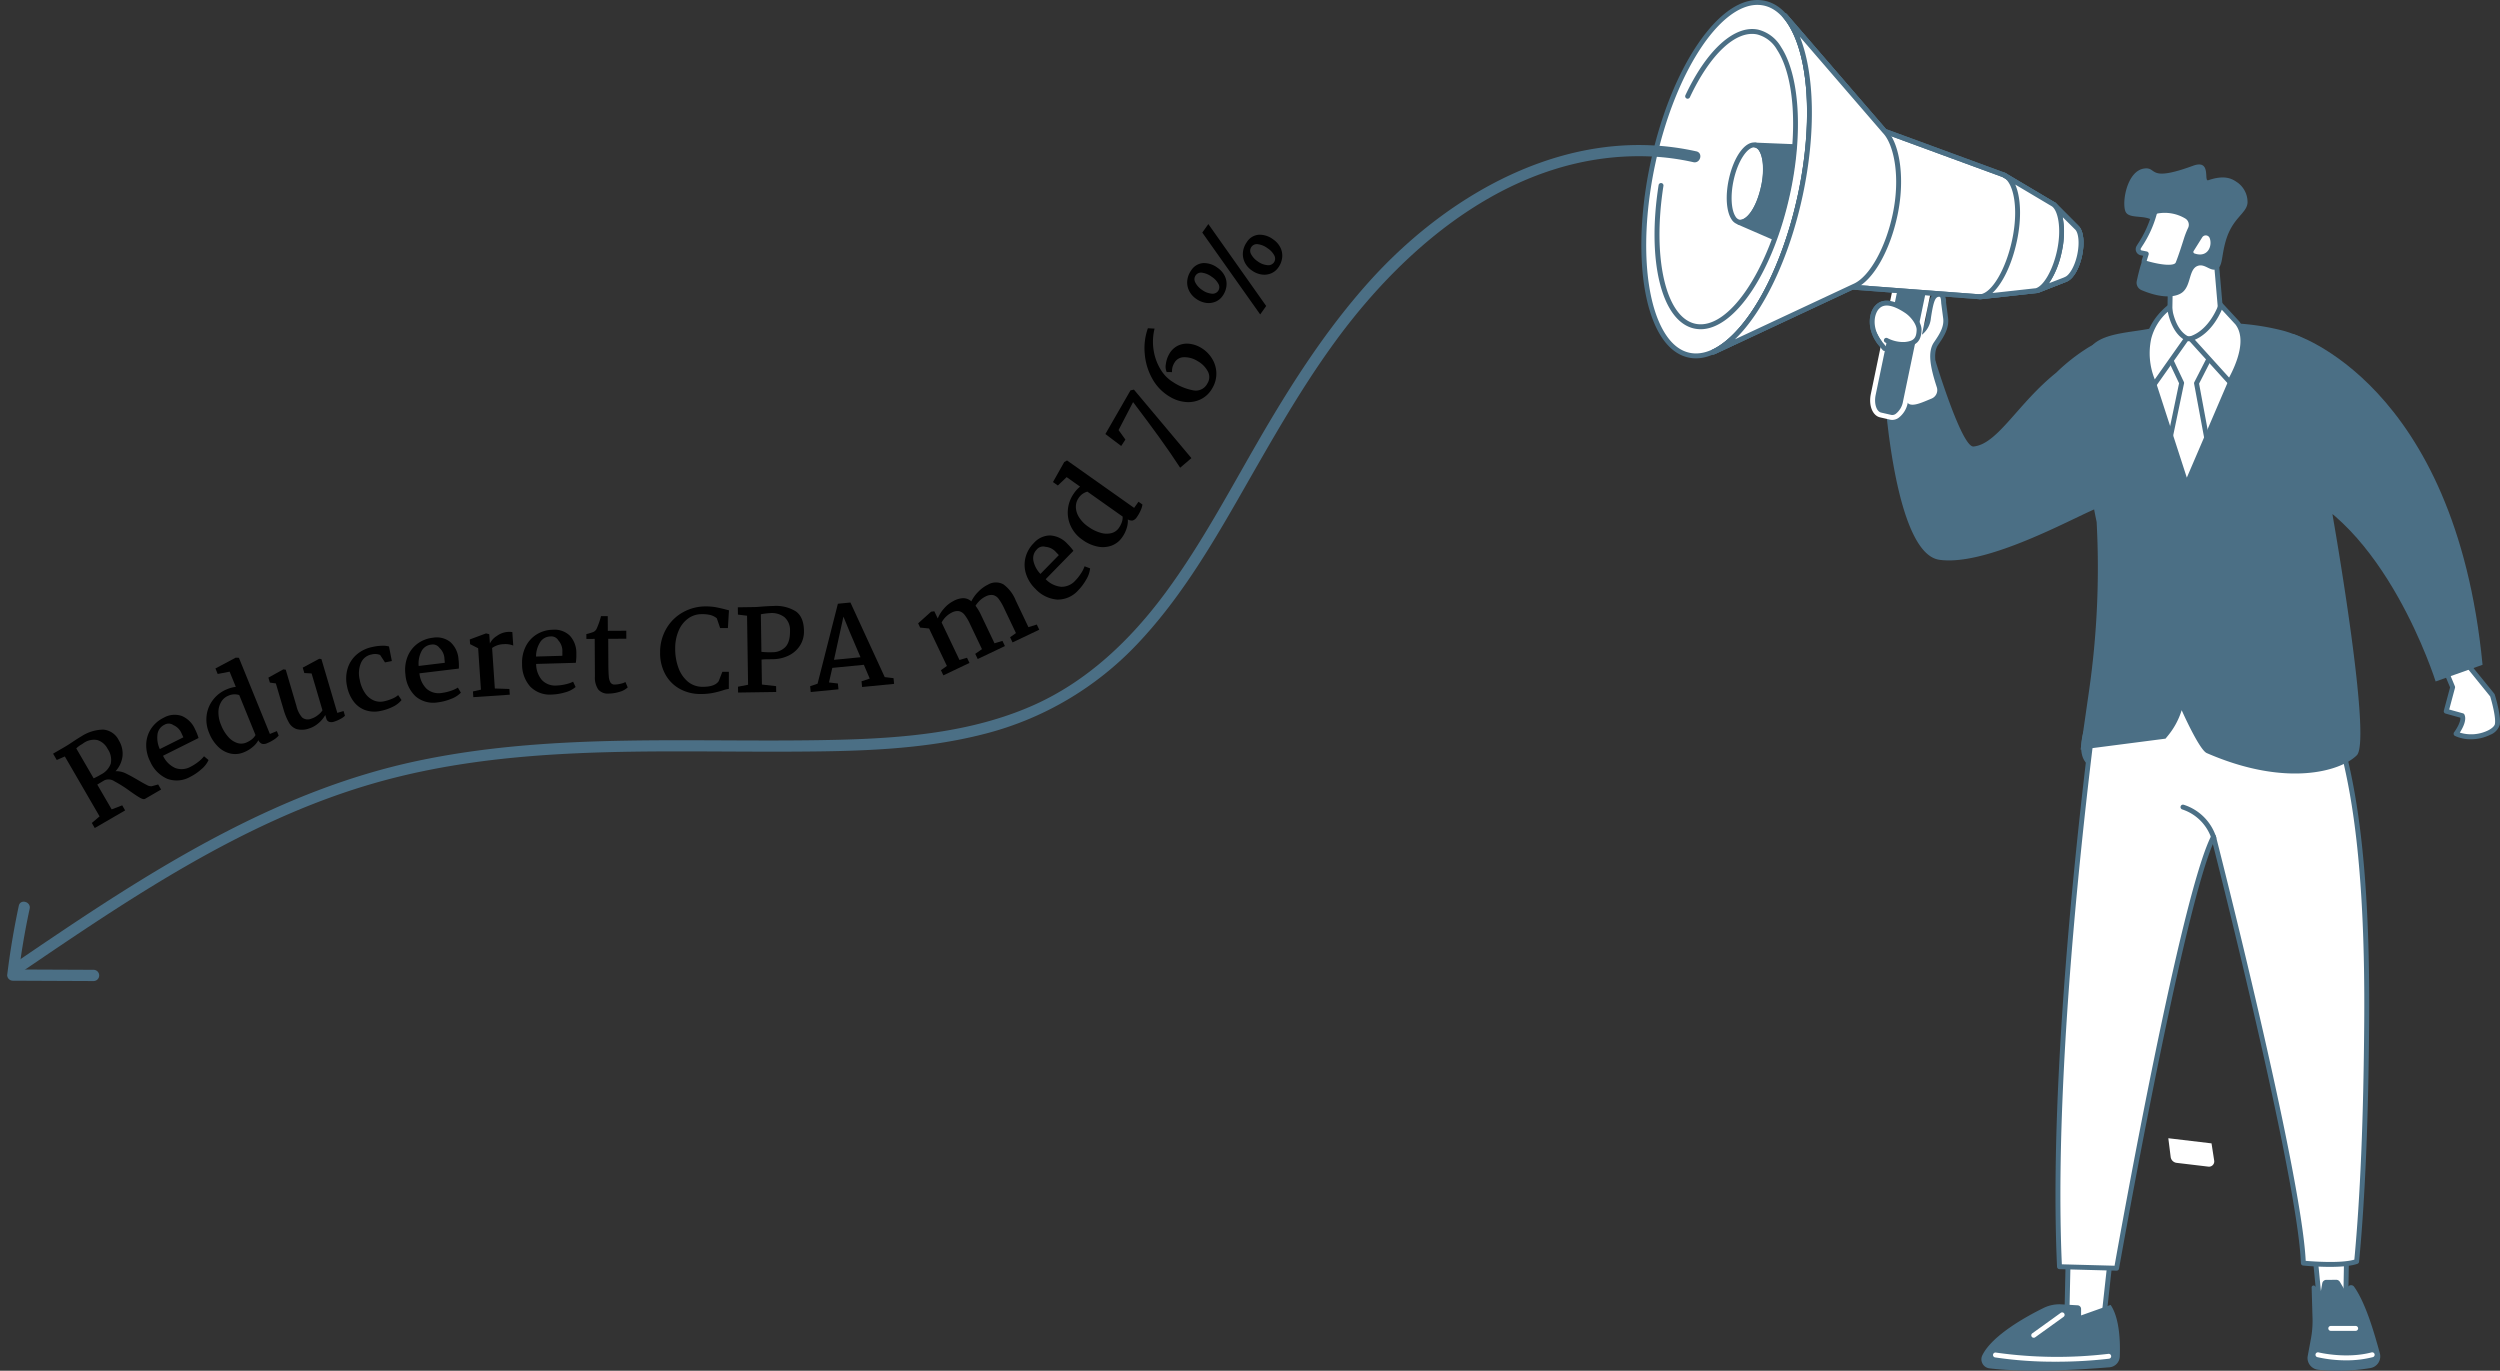 <svg xmlns="http://www.w3.org/2000/svg" xmlns:xlink="http://www.w3.org/1999/xlink" width="666.961" height="365.692" viewBox="0 0 666.961 365.692"><rect x="0" y="0" width="666.961" height="365.692" fill="#333333" stroke="none"/><defs><clipPath id="a"><rect width="229.074" height="365.692" fill="none"/></clipPath><clipPath id="b"><rect width="453.629" height="225.035" fill="none"/></clipPath></defs><g transform="translate(-826 -1549.308)"><g transform="translate(1263.888 1549.308)"><g clip-path="url(#a)"><path d="M174.945,696.844l.622,4.971a1.824,1.824,0,0,0,1.6,1.6l8.463,1.008a1.4,1.4,0,0,0,1.552-1.607l-.709-4.6Z" transform="translate(-34.359 -393.182)" fill="#fff"/><path d="M93.6,748.312l1.92,20.111h7.134l.345-19.78Z" transform="translate(85.293 -422.222)" fill="#fff"/><path d="M94.668,768.23H101.8a.654.654,0,0,0,.654-.643l.345-19.78a.654.654,0,0,0-.631-.665l-9.4-.332a.655.655,0,0,0-.674.716l1.92,20.111a.654.654,0,0,0,.651.592m6.492-1.308h-5.9l-1.792-18.778,8.011.283Z" transform="translate(86.14 -421.375)" fill="#4b6f85"/><path d="M76.113,807.525a53.04,53.04,0,0,0,13.964-.451,3.166,3.166,0,0,0,2.512-3.973c-1.294-4.606-3.541-12.976-6.847-17.711a1.009,1.009,0,0,0-1.712.1l-.6,1.1-1.505-2.518a1.124,1.124,0,0,0-.859-.542l-2.628.015a1.124,1.124,0,0,0-1.211.925l-.373,2.119-1.594-1.415a.52.52,0,0,0-.865.4l.237,8.183a26.033,26.033,0,0,1-.427,5.506l-.89,4.795a3.16,3.16,0,0,0,2.8,3.458" transform="translate(104.425 -442.097)" fill="#4b6f85"/><path d="M84.939,830.048a28.035,28.035,0,0,0,7.086-.854.654.654,0,0,0-.332-1.265c-6.826,1.8-14.086.017-14.158,0a.654.654,0,1,0-.318,1.269,34.689,34.689,0,0,0,7.723.852" transform="translate(103.128 -467.132)" fill="#fff"/><path d="M87.519,813.077H94.16a.654.654,0,1,0,0-1.308H87.519a.654.654,0,1,0,0,1.308" transform="translate(96.407 -458.027)" fill="#fff"/><path d="M249.234,752.03l-2.576,23.44-9.847,2.065.6-27.485Z" transform="translate(-123.354 -423.202)" fill="#fff"/><path d="M235.964,777.342a.665.665,0,0,0,.134-.014l9.847-2.065a.655.655,0,0,0,.516-.569l2.575-23.44a.653.653,0,0,0-.542-.716l-11.823-1.98a.654.654,0,0,0-.762.631l-.6,27.485a.655.655,0,0,0,.654.668m9.248-3.262-8.576,1.8.565-25.906,10.468,1.753Z" transform="translate(-122.507 -422.356)" fill="#4b6f85"/><path d="M269.6,812.448c.143-3.656,0-10.2-2.449-13.775l-7.877,2.809V799.8a.983.983,0,0,0-.88-1.018L254,798.525a9.54,9.54,0,0,0-4.77.983c-4.429,2.18-13.708,7.254-16.309,12.623a2.429,2.429,0,0,0,1.888,3.463c4.215.523,13.99,1.187,32.029-.274a3.007,3.007,0,0,0,2.762-2.872" transform="translate(-141.961 -450.545)" fill="#4b6f85"/><path d="M254.976,830.5a121.768,121.768,0,0,0,14-.8.654.654,0,1,0-.151-1.3,116.125,116.125,0,0,1-30.015-.336.654.654,0,1,0-.227,1.288,105.761,105.761,0,0,0,16.391,1.145" transform="translate(-144.216 -467.217)" fill="#fff"/><path d="M267.209,810.239a.652.652,0,0,0,.382-.123l7.583-5.461a.654.654,0,1,0-.764-1.062l-7.584,5.461a.654.654,0,0,0,.383,1.185" transform="translate(-162.528 -453.344)" fill="#fff"/><path d="M201.561,440.745l8.415-5.358,15.1,8.164a60.515,60.515,0,0,1-14.626,6.5c-13.22,3.63-8.893-9.3-8.893-9.3" transform="translate(-83.546 -245.66)" fill="#4b6f85"/><path d="M93.255,391.292S78.993,488.722,82,553.434l15.236.407s17.45-98.777,25.854-115.1c0,0,23.087,90.054,23.967,113.737,0,0,10.161,1.022,14.209-.437,2.175-22.856,2.575-49.15,2.684-64,.311-42.508-3.745-61.816-5.97-70.976-2.042-8.411-4.234-15.246-5.834-19.87L146.8,381.927Z" transform="translate(29.553 -215.496)" fill="#fff"/><path d="M96.385,553.647a.654.654,0,0,0,.644-.54c.169-.957,16.51-93.122,25.03-113.27,3.239,12.779,22.694,90.311,23.494,111.815a.654.654,0,0,0,.588.627c.421.042,10.356,1.02,14.5-.472a.654.654,0,0,0,.429-.553c1.617-16.985,2.5-37.939,2.687-64.059.3-40.434-3.275-59.963-5.987-71.135-1.632-6.719-3.6-13.424-5.852-19.929l-5.345-15.267a.655.655,0,0,0-.73-.428L92.289,389.8a.653.653,0,0,0-.534.549c-.143.975-14.237,98.234-11.26,162.267a.654.654,0,0,0,.636.624l15.236.407h.018m25.854-116.41a.654.654,0,0,0-.581.355C113.54,453.361,97.4,543.546,95.839,552.324l-14.065-.376c-2.751-61.622,10.151-153.554,11.208-160.942l52.536-9.187,5.161,14.741c2.238,6.465,4.195,13.13,5.817,19.808,2.7,11.1,6.246,30.527,5.95,70.817-.19,25.863-1.053,46.647-2.64,63.518-3.517,1.032-10.88.5-12.971.326-1.212-24.331-23.733-112.405-23.962-113.3a.654.654,0,0,0-.56-.488.715.715,0,0,0-.074,0" transform="translate(30.406 -214.649)" fill="#4b6f85"/><path d="M182.586,502.15a.654.654,0,0,0,.623-.854,13.3,13.3,0,0,0-8.7-8.667.654.654,0,0,0-.332,1.265,12.2,12.2,0,0,1,7.783,7.8.655.655,0,0,0,.623.454" transform="translate(-29.857 -277.945)" fill="#4b6f85"/><path d="M164.62,158.28l-.23,13.908a4.248,4.248,0,0,1-3.142,3.6l-.707.4c-1.15.293-1.749.538-2.463,3.165l25.363-2.946c.344-.752.232-1.628-.887-1.722l-1.207-.29A4.247,4.247,0,0,1,178.1,171l-1.535-17.772Z" transform="translate(-23.424 -86.458)" fill="#fff"/><path d="M157.231,179.161a.63.63,0,0,0,.075,0l25.363-2.946a.654.654,0,0,0,.519-.378A1.989,1.989,0,0,0,183.2,174a1.7,1.7,0,0,0-1.388-.8l-1.162-.279a3.587,3.587,0,0,1-2.76-2.873l-1.528-17.712a.654.654,0,0,0-.906-.546l-11.94,5.048a.655.655,0,0,0-.4.592l-.23,13.873a3.574,3.574,0,0,1-2.654,3.011.663.663,0,0,0-.159.064l-.631.36c-1.366.36-2.1.873-2.846,3.6a.654.654,0,0,0,.631.825m24.871-4.2-23.957,2.783c.5-1.458.925-1.566,1.711-1.767a.636.636,0,0,0,.163-.066l.634-.362a4.874,4.874,0,0,0,3.539-4.128.513.513,0,0,0,0-.068l.224-13.482,10.719-4.532,1.458,16.876a4.9,4.9,0,0,0,3.76,3.974l1.2.288a.64.64,0,0,0,.1.016c.127.01.351.046.421.165a.484.484,0,0,1,.029.3" transform="translate(-22.578 -85.611)" fill="#4b6f85"/><path d="M159.963,101.752c3.456-.377.738,3.748,12.927-.722,5-1.832,2.751,4.315,4.057,3.866,4.822-1.659,6.7-.122,7.873.665a6.422,6.422,0,0,1,2.6,5.363c-.246,2.881-4,3.945-5.792,10.1-1.258,4.321-.763,6.882-2.441,7.589-1.7.715-3.093-1.528-5.006-.886-2.476.831-1.757,5.131-4.11,7.051-1.483,1.211-5.043,1.92-10.936-.567a2.148,2.148,0,0,1-1.263-2.443c.287-1.3.659-2.933,1.145-4.467,2.318-7.31,4.8-9.063,3.775-10.873-1.571-2.773-6.9-.862-7.917-3.154-1.055-2.38.36-11,5.091-11.519" transform="translate(-25.702 -56.811)" fill="#4b6f85"/><path d="M202.933,133.749a21.34,21.34,0,0,0-1.08,2.758c-.555,1.766-1.529,4.79-2.2,6.442-.837,2.049-6.8.467-8.66-.081a.539.539,0,0,1-.352-.7l.545-1.761-1.456-.29a1.063,1.063,0,0,1-.459-.3,1.017,1.017,0,0,1-.105-1.2,30.707,30.707,0,0,0,4.146-8.87,1.011,1.011,0,0,1,.8-.762,11.253,11.253,0,0,1,7.814,1.423,2.6,2.6,0,0,1,1.015,3.341" transform="translate(-56.474 -72.676)" fill="#fff"/><path d="M196.168,143.787c1.575,0,2.806-.384,3.235-1.433.692-1.7,1.69-4.8,2.223-6.494a20.855,20.855,0,0,1,1.047-2.673,3.252,3.252,0,0,0-1.267-4.18,11.978,11.978,0,0,0-8.273-1.506,1.667,1.667,0,0,0-1.312,1.253,28.3,28.3,0,0,1-3.74,8.146l-.329.536a1.672,1.672,0,0,0,.17,1.967,1.724,1.724,0,0,0,.739.486.6.6,0,0,0,.087.024l.744.149-.33,1.069a1.176,1.176,0,0,0,.064.917,1.193,1.193,0,0,0,.727.607,23.872,23.872,0,0,0,6.215,1.134m5.322-11.16a22.265,22.265,0,0,0-1.113,2.841c-.527,1.679-1.511,4.74-2.186,6.391-.39.954-3.643.773-7.756-.427l.52-1.678a.654.654,0,0,0-.5-.835l-1.4-.28a.386.386,0,0,1-.145-.095.362.362,0,0,1-.041-.431l.325-.53a29.382,29.382,0,0,0,3.9-8.527.359.359,0,0,1,.28-.271,10.653,10.653,0,0,1,7.355,1.34,1.947,1.947,0,0,1,.763,2.5M190.4,141.537l0,.01Z" transform="translate(-55.623 -71.833)" fill="#4b6f85"/><path d="M177.519,148.931c3.624,1.262,4.853-2.117,4.051-4.128a1.122,1.122,0,0,0-1.989-.159l-2.29,3.655a.429.429,0,0,0,.227.632" transform="translate(-29.96 -81.314)" fill="#fff"/><path d="M185.888,204.857s-17.446-7.659-44.1.37.493,52.307.493,52.307H182Z" transform="translate(-13.496 -113.727)" fill="#fff"/><path d="M179.673,219.134l-6,28.78,15.25-.255-5.282-28.446,3.608-7.055-4.126-4.777-3.017-.079-3.637,5.062Z" transform="translate(-35.534 -116.966)" fill="#fff"/><path d="M172.827,247.721h.011l15.25-.255a.654.654,0,0,0,.632-.773l-5.242-28.227,3.507-6.857a.654.654,0,0,0-.087-.725l-4.125-4.777a.657.657,0,0,0-.478-.227l-3.018-.079a.645.645,0,0,0-.548.272l-3.638,5.062a.653.653,0,0,0-.06.661l3.108,6.572-5.953,28.565a.654.654,0,0,0,.64.787m14.466-1.55-13.658.228,5.83-27.979a.652.652,0,0,0-.049-.413l-3.037-6.422,3.21-4.468,2.383.063,3.649,4.225-3.408,6.663a.656.656,0,0,0-.061.417Z" transform="translate(-34.686 -116.119)" fill="#4b6f85"/><path d="M85.484,311.744l2.257-15.686a230.594,230.594,0,0,0,2.029-45.039s-8.036-37.422-1.914-46.243c2.937-4.231,10.485-4.195,16.366-5.4.153-.031.165.194.087.594a22.63,22.63,0,0,0,.374,10.625l.929,3.207,8.217,25.373L124.8,213.6l.874-1.944a24.126,24.126,0,0,0,1.831-13.132c-.04-.3-.04-.471.018-.467a66.432,66.432,0,0,1,11.812,1.862c28.443,7.552,13.361,49.139,13.361,49.139s10.6,60.082,6.484,64.183c-4.279,4.259-18.8,8.659-40.033-.582-2.019-.879-6.691-11.442-6.691-11.442l-.124.377a19.88,19.88,0,0,1-3.471,6.336l-.716.879Z" transform="translate(31.694 -111.749)" fill="#4b6f85"/><path d="M167.791,207.261c2.865-5.072,5.21-11.618,2.038-15.748l-4.341-4.688s-2.358,7.111-8.092,8.956Z" transform="translate(-10.862 -105.413)" fill="#fff"/><path d="M166.924,207.068a.672.672,0,0,0,.072,0,.655.655,0,0,0,.5-.329c2.829-5.009,5.471-11.933,1.987-16.468l-4.379-4.733a.654.654,0,0,0-1.1.238c-.023.068-2.329,6.82-7.672,8.539a.654.654,0,0,0-.285,1.062l10.395,11.48a.655.655,0,0,0,.485.215m-2.073-19.879,3.631,3.921c2.961,3.858.417,10.246-1.689,14.184l-9.135-10.089c4.115-1.8,6.352-6.059,7.193-8.017" transform="translate(-9.996 -104.566)" fill="#4b6f85"/><path d="M202.326,196.344c-3.923-2.032-4.608-8.341-4.608-8.341s-4.529,3.37-5.519,8.343a18.27,18.27,0,0,0,1.5,12.227Z" transform="translate(-56.831 -106.077)" fill="#fff"/><path d="M192.857,208.382a.655.655,0,0,0,.535-.277l8.626-12.23a.654.654,0,0,0-.234-.958c-3.57-1.849-4.252-7.771-4.259-7.83a.654.654,0,0,0-1.041-.454c-.193.144-4.743,3.579-5.771,8.74a18.785,18.785,0,0,0,1.583,12.692.655.655,0,0,0,.536.317h.024m7.685-12.684-7.581,10.747A18.589,18.589,0,0,1,192,195.628a14.343,14.343,0,0,1,4.423-7.223c.385,1.871,1.448,5.482,4.122,7.293" transform="translate(-55.988 -105.231)" fill="#4b6f85"/><path d="M7.22,407l6.6,8.131s1.735,5.556,1.307,7.793S8.6,427.5,4.121,425.385c0,0,2.409-3.181,1.65-4.815l-4.277-1.189,1.718-6.408-1.718-4.126Z" transform="translate(213.228 -229.64)" fill="#fff"/><path d="M7.208,426.021a11.818,11.818,0,0,0,5.207-1.2,4.255,4.255,0,0,0,2.514-2.625c.453-2.371-1.253-7.878-1.326-8.111a.65.65,0,0,0-.116-.217l-6.6-8.131a.653.653,0,0,0-.709-.21L.454,407.378a.654.654,0,0,0-.4.874l1.632,3.921-1.66,6.193a.654.654,0,0,0,.456.8l3.935,1.094c.162,1.062-1,3.026-1.654,3.885a.654.654,0,0,0,.242.987,9.85,9.85,0,0,0,4.206.891M12.391,414.6c.489,1.6,1.569,5.7,1.252,7.357-.1.532-.8,1.184-1.822,1.7a10.308,10.308,0,0,1-7.538.585c.731-1.127,1.923-3.324,1.241-4.793a.654.654,0,0,0-.418-.355l-3.653-1.015L3,412.3a.657.657,0,0,0-.028-.421L1.531,408.4l4.623-1.495Z" transform="translate(214.068 -228.794)" fill="#4b6f85"/><path d="M63.812,292.7,51.3,297.147s-13.6-43.31-40.6-52.21l2.548-40.515s43.27,12.767,50.569,88.275" transform="translate(160.601 -115.342)" fill="#4b6f85"/><path d="M226.941,209.625c.158-.112.33-.227.515-.342a6.764,6.764,0,0,1,9.983,3.761c2.024,6.448,7.3,22.368,9.926,22.107,6.454-.64,11.689-11.357,22.039-19.682a50.531,50.531,0,0,1,8.647-6.777c3.048-1.86,8.684-3.04,12.409-3.049-.159,2.007-9.323,45.693-9.323,45.693-4.194,1.117-29.511,15.963-42.908,14.035-12-1.726-14.6-44.633-14.6-44.633s-1.473-7.7,3.317-11.115" transform="translate(-158.742 -116.031)" fill="#4b6f85"/><path d="M355.413,208.568a3.083,3.083,0,0,0,1.747-3.807c-1.5-4.6-2.56-8.939-.836-11.439,1.5-2.171,2.907-4.322,2.554-6.878l-.5-3.845c-.087-.6.1-2.808-1.561-2.416-1.252.3-1.779,1.393-2.5,6.221a5.651,5.651,0,0,1-2.952,4.547,5.593,5.593,0,0,0,.071-1.225,6.559,6.559,0,0,0-2.955-5.126c-2.154-1.434-5.775-3.354-7.918-.947-1.491,1.674-2.071,5.449.542,9.127.613.862,4.031,4.6,4.031,4.6.658.882,2.09,9.875,2.09,9.875.864,4.715,4.438,2.867,8.192,1.315" transform="translate(-277.71 -101.639)" fill="#fff"/><path d="M349.193,210.074a14.062,14.062,0,0,0,4.9-1.449l.715-.3a3.753,3.753,0,0,0,2.118-4.615c-1.4-4.3-2.487-8.59-.919-10.864,1.436-2.083,3.064-4.444,2.663-7.339l-.5-3.84c-.013-.088-.017-.2-.024-.324a3.141,3.141,0,0,0-.861-2.4,1.705,1.705,0,0,0-1.475-.242c-1.762.417-2.294,2.054-3,6.76a5.1,5.1,0,0,1-1.586,3.313,7.228,7.228,0,0,0-3.242-5.564c-4.937-3.287-7.494-2.271-8.769-.838-1.77,1.988-2.2,6.148.5,9.941.6.847,3.66,4.2,4.046,4.623.379.661,1.291,5.361,1.962,9.576A4.175,4.175,0,0,0,347.6,209.7a3.287,3.287,0,0,0,1.591.373m7.133-30.13a.3.3,0,0,1,.176.045c.271.2.318,1.06.338,1.426.01.176.019.325.034.431l.5,3.836c.307,2.22-.871,4.141-2.444,6.422-1.786,2.59-.99,6.676.753,12.013a2.439,2.439,0,0,1-1.375,3l-.721.3c-2.159.906-4.2,1.762-5.361,1.132a3,3,0,0,1-1.216-2.261c-.436-2.737-1.528-9.236-2.209-10.149-.984-1.082-3.538-3.906-4.022-4.587-2.583-3.635-1.731-7.028-.587-8.313,1.352-1.52,3.73-1.164,7.067,1.057a5.91,5.91,0,0,1,2.664,4.61,4.955,4.955,0,0,1-.061,1.08.654.654,0,0,0,.986.673,6.309,6.309,0,0,0,3.257-5.007c.693-4.618,1.18-5.485,2.008-5.681a.95.95,0,0,1,.214-.029" transform="translate(-276.855 -100.793)" fill="#4b6f85"/><path d="M354.877,166.188l-6.825,32.829c-.549,2.639.328,5.081,1.958,5.457l2.684.617c1.63.376,3.4-1.459,3.945-4.1l7.026-33.744Z" transform="translate(-286.19 -93.769)" fill="#4b6f85"/><path d="M352.28,204.947a3.006,3.006,0,0,0,1.625-.51,6.5,6.5,0,0,0,2.529-4.157l7.026-33.743a.654.654,0,0,0-.562-.783l-8.788-1.062a.652.652,0,0,0-.719.516l-6.825,32.829c-.63,3.03.447,5.765,2.452,6.227l2.684.617a2.558,2.558,0,0,0,.577.066m9.755-37.98-6.881,33.046a5.27,5.27,0,0,1-1.954,3.323,1.557,1.557,0,0,1-1.2.271l-2.684-.618c-1.261-.29-1.932-2.436-1.465-4.686l6.7-32.241Z" transform="translate(-285.345 -92.921)" fill="#fff"/><path d="M364.171,196.6a9.868,9.868,0,0,1-6.375-1.9c-2.657-1.8-2.625-6.3-1.134-7.978,2.132-2.395,5.729-.505,7.887.927,1.747,1.16,3.4,3.463,3.359,5.07-.061,2.453-.941,3.6-3.737,3.88" transform="translate(-293.813 -104.71)" fill="#fff"/><path d="M358.086,197.486a.654.654,0,0,0,.5-1.074c-1.225-1.465-1.448-1.779-1.457-1.791-2.574-3.649-1.727-7.037-.588-8.316.1-.115.365-.348.365-.348,1.357-1.106,3.61-.647,6.672,1.385,1.666,1.106,3.1,3.213,3.067,4.509-.056,2.249-.792,3.007-3.149,3.246a9.019,9.019,0,0,1-4.637-1.039.654.654,0,1,0-.585,1.17,10,10,0,0,0,5.353,1.17c3-.3,4.253-1.612,4.325-4.515.049-1.949-1.857-4.44-3.651-5.631-3.594-2.385-6.369-2.819-8.246-1.289-.024.02-.359.323-.492.472-1.762,1.98-2.187,6.136.5,9.939.119.171.583.754,1.523,1.878a.653.653,0,0,0,.5.234" transform="translate(-293.205 -103.857)" fill="#4b6f85"/><path d="M302.223,40.448l31.85,11.694,13.33,7.917,6.047,6.086.043.049c1.142,1.026,1.475,4.026.763,7.364-.7,3.3-2.242,5.878-3.691,6.4l.051.01-7.6,2.992-15.287,1.681-34.14-2.584L256.775,99.289l-.271.083c9.247-4.452,18.782-21.023,23.253-42,4.466-20.949,2.518-39.906-4.1-47.7l.007-.006,26.226,30.389Z" transform="translate(-237.332 -5.456)" fill="#fff"/><path d="M255.661,99.179a.649.649,0,0,0,.191-.029l.271-.083a.6.6,0,0,0,.086-.033L292.87,81.876l33.969,2.571a.661.661,0,0,0,.121,0l15.287-1.681a.656.656,0,0,0,.168-.042l7.6-2.992a.654.654,0,0,0,.185-.111c1.62-.785,3.147-3.446,3.855-6.771.756-3.546.38-6.733-.935-7.958l-.019-.022-6.076-6.116a.653.653,0,0,0-.13-.1l-13.329-7.917a.635.635,0,0,0-.108-.051L301.666,39.01a.653.653,0,0,0-.127-.225L275.313,8.4a.654.654,0,0,0-.916-.074.666.666,0,0,0-.234.449.659.659,0,0,0,.15.482c6.7,7.885,8.292,26.829,3.962,47.14-4.336,20.343-13.538,37.038-22.9,41.543a.654.654,0,0,0,.283,1.244m37.087-18.623a.656.656,0,0,0-.277.061L261.456,95.135c7.638-7.353,14.526-21.714,18.1-38.47,3.548-16.645,3.137-32.453-.779-42.255l21.774,25.229a.646.646,0,0,0,.207.16.653.653,0,0,0,.4.416l31.794,11.673,13.206,7.844,6,6.045a.616.616,0,0,0,.055.056c.813.73,1.286,3.341.561,6.742-.711,3.336-2.217,5.54-3.273,5.92a.661.661,0,0,0-.186.1l-7.3,2.874-15.14,1.665L292.8,80.559l-.05,0" transform="translate(-236.489 -4.609)" fill="#4b6f85"/><path d="M425.1,44.523c-5.529,25.936-1.187,48.807,9.7,51.085s24.19-16.9,29.719-42.836,1.187-48.807-9.7-51.085-24.19,16.9-29.719,42.836" transform="translate(-422.049 -0.848)" fill="#fff"/><path d="M435.749,95.6c5.031,0,10.5-3.935,15.612-11.3,5.661-8.16,10.262-19.608,12.954-32.234,4.08-19.141,2.923-37.334-2.948-46.35-2-3.068-4.439-4.922-7.255-5.512C448.571-.96,442.345,2.984,436.572,11.3c-5.661,8.16-10.261,19.608-12.953,32.235-4.081,19.141-2.924,37.334,2.948,46.35,2,3.068,4.439,4.922,7.255,5.512a9.4,9.4,0,0,0,1.927.2M452.155,1.306a8.224,8.224,0,0,1,1.688.173c2.463.516,4.626,2.179,6.427,4.945,5.691,8.739,6.776,26.545,2.765,45.363-5.157,24.191-17.078,42.5-27.258,42.505a8.192,8.192,0,0,1-1.688-.173c-2.463-.516-4.626-2.18-6.427-4.946-5.691-8.739-6.776-26.545-2.765-45.363,5.157-24.191,17.077-42.506,27.257-42.506" transform="translate(-421.202 0)" fill="#4b6f85"/><path d="M442.1,97.855c9.194,0,19.45-15.38,23.945-36.467,3.416-16.023,2.444-31.257-2.475-38.811a9.807,9.807,0,0,0-6.125-4.648c-6.279-1.313-13.711,5.393-19.4,17.5a.654.654,0,0,0,1.184.557c5.422-11.531,12.3-17.958,17.952-16.777a8.558,8.558,0,0,1,5.3,4.082c4.739,7.277,5.639,22.124,2.292,37.824C460.231,82.4,449.432,98.23,440.719,96.4c-7.89-1.651-11.56-17.46-8.538-36.772a.654.654,0,1,0-1.292-.2c-3.183,20.34.838,36.428,9.562,38.254a8.05,8.05,0,0,0,1.652.17" transform="translate(-426.29 -10.024)" fill="#4b6f85"/><path d="M450.243,98.143c-1.21,5.677-.261,10.684,2.12,11.182s5.293-3.7,6.5-9.377.261-10.684-2.12-11.182-5.293,3.7-6.5,9.377" transform="translate(-426.291 -50.062)" fill="#fff"/><path d="M451.917,109.172c2.674,0,5.5-4.1,6.747-9.936.92-4.317.64-8.451-.716-10.532a3.033,3.033,0,0,0-1.91-1.427c-2.822-.591-5.95,3.657-7.277,9.881-.92,4.317-.639,8.451.716,10.532a3.031,3.031,0,0,0,1.91,1.427,2.552,2.552,0,0,0,.529.055m3.6-20.64a1.236,1.236,0,0,1,.251.025,1.786,1.786,0,0,1,1.081.86c1.157,1.777,1.372,5.613.533,9.545-1.211,5.682-4,9.238-5.729,8.874a1.784,1.784,0,0,1-1.082-.86c-1.157-1.777-1.371-5.613-.533-9.545,1.154-5.416,3.734-8.9,5.478-8.9" transform="translate(-425.449 -49.214)" fill="#4b6f85"/><path d="M255.661,99.179a.649.649,0,0,0,.191-.029l.271-.083a.6.6,0,0,0,.086-.033L292.87,81.876l33.969,2.571a.661.661,0,0,0,.121,0l15.287-1.681a.656.656,0,0,0,.168-.042l7.6-2.992a.654.654,0,0,0,.185-.111c1.62-.785,3.147-3.446,3.855-6.771.756-3.546.38-6.733-.935-7.958l-.019-.022-6.076-6.116a.653.653,0,0,0-.13-.1l-13.329-7.917a.635.635,0,0,0-.108-.051L301.764,39.046,275.313,8.4a.654.654,0,0,0-.916-.074.666.666,0,0,0-.234.449.659.659,0,0,0,.15.482c6.7,7.885,8.292,26.829,3.962,47.14-4.336,20.343-13.538,37.038-22.9,41.543a.654.654,0,0,0,.283,1.244m37.087-18.623a.656.656,0,0,0-.277.061L261.456,95.135c7.638-7.353,14.526-21.714,18.1-38.47,3.548-16.645,3.137-32.453-.779-42.255l22.109,25.619a.652.652,0,0,0,.269.187l31.794,11.673,13.206,7.844,6,6.045a.616.616,0,0,0,.055.056c.813.73,1.286,3.341.561,6.742-.711,3.336-2.217,5.54-3.273,5.92a.661.661,0,0,0-.186.1l-7.3,2.874-15.14,1.665L292.8,80.559l-.05,0" transform="translate(-236.489 -4.609)" fill="#4b6f85"/><path d="M413.811,40.356,387.328,9.67l-.007.006c6.622,7.794,8.569,26.751,4.1,47.7-4.471,20.973-14.006,37.544-23.253,42l.271-.083,36.756-17.2.853-.4c4.266-2.022,8.654-9.5,10.655-18.993,2.054-9.74.493-18.462-2.564-21.97Z" transform="translate(-349 -5.456)" fill="#fff"/><path d="M367.321,99.18a.647.647,0,0,0,.191-.029l.271-.082a.7.7,0,0,0,.086-.033l37.607-17.6c4.6-2.18,9.026-10,11.02-19.452,1.941-9.208.827-18.474-2.71-22.535l-.332-.373L386.973,8.4a.654.654,0,0,0-.916-.073.665.665,0,0,0-.234.449.658.658,0,0,0,.15.481c6.7,7.885,8.292,26.829,3.963,47.14-4.337,20.343-13.539,37.038-22.9,41.543a.654.654,0,0,0,.283,1.243m23.114-84.769,22.03,25.527.007.008.331.371c2.768,3.177,4.488,11.552,2.412,21.4-1.883,8.934-6.117,16.557-10.295,18.537l-.848.393L373.117,95.135c7.638-7.352,14.526-21.714,18.1-38.469,3.548-16.645,3.138-32.453-.779-42.255m22.525,25.1h0Z" transform="translate(-348.15 -4.61)" fill="#4b6f85"/><path d="M255.663,147.851a.651.651,0,0,0,.239-.046l7.188-2.831a.651.651,0,0,0,.185-.111c1.619-.784,3.146-3.446,3.855-6.771.756-3.545.38-6.733-.934-7.958l-.02-.022L260.1,124a.654.654,0,0,0-.928.922l6.062,6.1a.613.613,0,0,0,.055.056c.813.73,1.286,3.341.561,6.742-.711,3.336-2.217,5.54-3.273,5.92a.658.658,0,0,0-.186.1l-6.969,2.744a.654.654,0,0,0,.24,1.263" transform="translate(-149.567 -69.853)" fill="#4b6f85"/><path d="M256.5,148.031c2.361-.832,4.789-5.167,5.936-10.551,1.216-5.7.4-11.038-1.683-12.442l6.259,6.2.043.049c1.143,1.027,1.475,4.026.763,7.365-.7,3.3-2.242,5.878-3.691,6.4l.051.01Z" transform="translate(-150.899 -70.551)" fill="#fff"/><path d="M255.662,147.839a.654.654,0,0,0,.217-.037c.061-.022.124-.046.185-.071l7.511-2.9a.66.66,0,0,0,.189-.113c1.619-.785,3.146-3.446,3.855-6.771.756-3.546.38-6.734-.935-7.959l-.02-.022-5.53-5.481a3.61,3.61,0,0,0-.856-.832.654.654,0,0,0-.825,1.008l.709.7c1.259,1.77,1.876,6.065.794,11.138-1.061,4.977-3.3,9.136-5.371,10.015l-.161.062a.654.654,0,0,0,.236,1.264m7.224-4.148-4.071,1.574a23.451,23.451,0,0,0,3.423-8.495,22.49,22.49,0,0,0,.2-9.158l3.287,3.261a.751.751,0,0,0,.055.056c.813.73,1.286,3.341.561,6.742-.712,3.336-2.218,5.54-3.273,5.92a.652.652,0,0,0-.182.1" transform="translate(-150.056 -69.705)" fill="#4b6f85"/><path d="M269.06,139.574l-.654.046c3.564-.224,7.484-6.766,9.247-15.04,1.8-8.437.5-16.014-2.809-17.445l.446.265,12.637,7.514c2.113,1.367,2.942,6.729,1.719,12.465-1.18,5.536-3.782,9.955-6.2,10.605Z" transform="translate(-178.103 -60.449)" fill="#fff"/><path d="M267.563,139.427h.041l.053,0,.607-.043.026,0,14.384-1.59a.574.574,0,0,0,.1-.019c2.689-.723,5.432-5.288,6.671-11.1,1.266-5.94.4-11.594-2-13.151l-12.374-7.357a3.88,3.88,0,0,0-.8-.472.654.654,0,0,0-.594,1.163l.65.386c2.294,1.808,3.6,8.167,1.853,16.36-1.686,7.912-5.46,14.271-8.608,14.52l-.045,0a.654.654,0,0,0,.045,1.306m14.914-2.934-11.571,1.279c2.714-2.507,5.209-7.635,6.544-13.9,1.286-6.035,1.039-11.618-.441-15.033l9.741,5.792c1.647,1.065,2.669,5.875,1.414,11.767-1.1,5.146-3.534,9.468-5.686,10.1" transform="translate(-177.261 -59.602)" fill="#4b6f85"/><path d="M436.623,88.818c2.381.5,3.433,5.527,2.12,11.182-2.2,9.482-6.019,9.481-6.477,9.445-.008,0-.01.01,0,.014l9.364,4.067a93.3,93.3,0,0,0,5.249-24.294Z" transform="translate(-406.167 -50.114)" fill="#4b6f85"/><path d="M440.78,113.333a.649.649,0,0,0,.258-.053.656.656,0,0,0,.356-.377,93.988,93.988,0,0,0,5.287-24.469.654.654,0,0,0-.626-.7L435.8,87.317a.654.654,0,0,0-.16,1.294,1.863,1.863,0,0,1,1.13.916c.981,1.536,1.512,5.062.487,9.478-2.117,9.121-5.648,8.952-5.79,8.941a.661.661,0,0,0-.314,1.266l9.364,4.067a.654.654,0,0,0,.261.054m4.543-24.322A92.934,92.934,0,0,1,440.4,111.8l-7.052-3.063c1.6-.889,3.749-3.254,5.184-9.437.977-4.209.718-8.321-.658-10.478-.025-.04-.051-.078-.077-.116Z" transform="translate(-405.32 -49.267)" fill="#4b6f85"/></g></g><g transform="translate(826 1588)"><g clip-path="url(#b)"><path d="M452.553,1.688C419.291-5.745,386.872,12.371,365.22,36.5c-11.443,12.753-20.734,27.261-29.3,42.047-7.953,13.726-15.379,27.825-24.8,40.633s-21.068,23.977-35.763,30.427c-16.221,7.119-34.275,8.635-51.781,9.067-37.562.926-75.616-2.215-112.654,5.726-35.291,7.566-66.339,26.446-95.935,46.348q-5.627,3.784-11.227,7.609c-1.587,1.08-.088,3.68,1.514,2.59,29.363-19.983,59.449-40.447,93.908-50.5,36.347-10.6,74.649-8.429,112.056-8.612,17.229-.084,34.771-.4,51.544-4.766a84.945,84.945,0,0,0,40.565-23.883c10.69-11.231,18.828-24.6,26.514-37.976,8.317-14.477,16.387-29.1,26.23-42.62,19.484-26.766,48.5-50.648,83.421-49.573a65.226,65.226,0,0,1,12.244,1.559c1.881.42,2.684-2.471.8-2.893" fill="#4b6f85"/><path d="M3.11,204.945q-1.963,9.175-3.1,18.5a1.512,1.512,0,0,0,1.5,1.5l21.545.094a1.5,1.5,0,0,0,0-3l-21.545-.094,1.5,1.5q1.1-8.911,2.995-17.7c.4-1.883-2.489-2.688-2.893-.8" transform="translate(1.908 -2)" fill="#4b6f85"/><path d="M27.551,155.956a5.073,5.073,0,0,1,4.174,2.919,6.694,6.694,0,0,1,.955,4.216,7.24,7.24,0,0,1-1.857,3.973,3.748,3.748,0,0,1,.551-.007,5.784,5.784,0,0,1,2.3.644q1.234.6,3.229,1.768,1.478.876,2.3,1.281a2.161,2.161,0,0,0,1.29.31l1.705-.469.782,1.35L38.7,174.425c-.277.16-.724.068-1.342-.28s-1.517-.941-2.7-1.781a34.589,34.589,0,0,0-4.142-2.626,2.751,2.751,0,0,0-2.664-.258l-1.9,1.14,3.839,6.617,2.809-1.076.783,1.35-8.1,4.7-.784-1.349,2.069-1.755L17.3,163.119l-2.159.942-.978-1.688,3.166-1.836c.363-.211.7-.419,1.022-.628s.611-.4.878-.579q1.548-1.036,2.483-1.58a10.962,10.962,0,0,1,5.843-1.794m-5.906,4.017a6.767,6.767,0,0,0-1.3.994l4.637,7.992a18.574,18.574,0,0,0,1.939-1.02,5.242,5.242,0,0,0,2.623-2.893,5.044,5.044,0,0,0-.83-3.94,4.656,4.656,0,0,0-2.741-2.363,4.844,4.844,0,0,0-3.776.873,6.09,6.09,0,0,1-.556.357"/><path d="M48.463,152.3a6.741,6.741,0,0,1,3.581,3.577,14.174,14.174,0,0,1,.925,2.321l-9.474,4.733a6.615,6.615,0,0,0,3.22,3.255,4.887,4.887,0,0,0,4.172-.341,12,12,0,0,0,2.006-1.287,8.3,8.3,0,0,0,1.537-1.49l1.207,1.007a7,7,0,0,1-1.9,2.442,13.869,13.869,0,0,1-3.026,2.064,7.294,7.294,0,0,1-6.092.5,8.85,8.85,0,0,1-4.533-4.577,9.572,9.572,0,0,1-1.078-4.575,7.953,7.953,0,0,1,1.269-4.172,8.416,8.416,0,0,1,3.408-2.977,5.856,5.856,0,0,1,4.777-.475m-6.428,4.788a7.168,7.168,0,0,0,.6,4.059l6.279-3.138q-.12-.308-.415-.9a4.158,4.158,0,0,0-2.253-2.361,2.172,2.172,0,0,0-2.389-.082,3.31,3.31,0,0,0-1.825,2.422"/><path d="M63.738,136.8,72,157.114l1.862-.757.486,1.194a5.65,5.65,0,0,1-1.225,1.049,9.84,9.84,0,0,1-1.811.963,2.115,2.115,0,0,1-1.414.187,1.957,1.957,0,0,1-.975-.964,5.821,5.821,0,0,1-1.419,1.726,8.489,8.489,0,0,1-2.479,1.51,5.916,5.916,0,0,1-3.457.338,6.8,6.8,0,0,1-3.289-1.756,10.346,10.346,0,0,1-2.5-3.794,9.02,9.02,0,0,1-.642-4.726,8.556,8.556,0,0,1,1.77-4.168,8.843,8.843,0,0,1,3.692-2.749,8.494,8.494,0,0,1,2.309-.615L61.257,140.5l-3.182.613-.6-1.473,5.4-2.877ZM59.063,148.48a5.319,5.319,0,0,0-.789,2.717,8.515,8.515,0,0,0,.719,3.561,10.419,10.419,0,0,0,1.884,3.12,5.491,5.491,0,0,0,2.363,1.63,3.434,3.434,0,0,0,2.415-.074,6.176,6.176,0,0,0,1.508-.872,3.726,3.726,0,0,0,1-1.153l-4.339-10.672a4.057,4.057,0,0,0-2.935.189,3.937,3.937,0,0,0-1.83,1.554"/><path d="M72,143.414,71.6,142.09l3.979-2.206.651.089,2.863,9.7a7.022,7.022,0,0,0,1.508,3.042,2.362,2.362,0,0,0,2.428.331,5.29,5.29,0,0,0,1.794-.967,5,5,0,0,0,1.207-1.264l-2.9-9.839-1.942-.116-.424-1.438,4.4-2.363.586.077,4.238,14.357L91.657,151l.373,1.266a5.027,5.027,0,0,1-1.273.877,8.994,8.994,0,0,1-1.639.7,2.094,2.094,0,0,1-1.32.03,1.2,1.2,0,0,1-.74-.86l-.28-.951a7.958,7.958,0,0,1-1.9,2.251,6.893,6.893,0,0,1-2.42,1.34,5.524,5.524,0,0,1-3.347.159,3.776,3.776,0,0,1-2.019-1.7,16.391,16.391,0,0,1-1.428-3.458l-2.072-7.019Z"/><path d="M101.768,133.591a6,6,0,0,1,2.008.187l.762,3.886-1.827.358-1.3-1.976a3.642,3.642,0,0,0-2.288-.133,3.779,3.779,0,0,0-2.8,2.2,7.14,7.14,0,0,0-.351,4.531,9.147,9.147,0,0,0,1.419,3.574,5.373,5.373,0,0,0,2.289,1.937,4.506,4.506,0,0,0,2.652.275,11.337,11.337,0,0,0,2.248-.7,5.512,5.512,0,0,0,1.643-.979l.9,1.321a6.655,6.655,0,0,1-2.295,1.78,12.909,12.909,0,0,1-3.371,1.134,7.379,7.379,0,0,1-4.117-.264,6.759,6.759,0,0,1-3.079-2.378,9.885,9.885,0,0,1-1.69-4.024,9.379,9.379,0,0,1,.2-4.763,7.977,7.977,0,0,1,2.392-3.632,9.13,9.13,0,0,1,4.088-1.993,12.264,12.264,0,0,1,2.517-.34"/><path d="M120.152,132.6a6.747,6.747,0,0,1,2.17,4.573,14.187,14.187,0,0,1,.091,2.5L111.9,140.942a6.608,6.608,0,0,0,1.938,4.148,4.888,4.888,0,0,0,4.044,1.081,11.978,11.978,0,0,0,2.322-.538,8.333,8.333,0,0,0,1.948-.886l.8,1.354a6.964,6.964,0,0,1-2.609,1.66,13.772,13.772,0,0,1-3.544.928,7.291,7.291,0,0,1-5.9-1.581,8.843,8.843,0,0,1-2.731-5.834,9.593,9.593,0,0,1,.521-4.672,7.977,7.977,0,0,1,2.6-3.5,8.418,8.418,0,0,1,4.212-1.658,5.855,5.855,0,0,1,4.658,1.158m-7.664,2.349a7.173,7.173,0,0,0-.8,4.025l6.97-.844c-.007-.221-.036-.549-.09-.987a4.156,4.156,0,0,0-1.328-2.981,2.17,2.17,0,0,0-2.222-.88,3.314,3.314,0,0,0-2.533,1.667"/><path d="M128.306,145.293l-.743-11.045-2.148-1.089-.085-1.257,4.342-1.615.857.214.167,2.484a4.815,4.815,0,0,1,1.835-2,5.577,5.577,0,0,1,4.153-1.045l.242,3.591a5.739,5.739,0,0,0-2.61-.366,5.514,5.514,0,0,0-3.03,1.016l.727,10.805,3.888.13.1,1.527-9.728.654-.1-1.526Z"/><path d="M152.017,130.89a6.753,6.753,0,0,1,1.742,4.752,14.149,14.149,0,0,1-.139,2.494l-10.586.3a6.625,6.625,0,0,0,1.55,4.308,4.893,4.893,0,0,0,3.929,1.447,12.039,12.039,0,0,0,2.361-.323,8.328,8.328,0,0,0,2.021-.7l.671,1.421a6.991,6.991,0,0,1-2.75,1.414,13.806,13.806,0,0,1-3.615.6,7.288,7.288,0,0,1-5.733-2.116,8.848,8.848,0,0,1-2.185-6.06,9.564,9.564,0,0,1,.948-4.6,7.959,7.959,0,0,1,2.908-3.25,8.409,8.409,0,0,1,4.345-1.266,5.858,5.858,0,0,1,4.533,1.581m-7.847,1.636a7.167,7.167,0,0,0-1.162,3.935l7.016-.2q.021-.33,0-.99a4.165,4.165,0,0,0-1.048-3.092,2.171,2.171,0,0,0-2.132-1.079,3.315,3.315,0,0,0-2.676,1.428"/><path d="M162.162,129.606l4.92-.027.012,2.13-4.83.026.036,6.69q.012,2.31.124,3.389a3.609,3.609,0,0,0,.458,1.6,1.277,1.277,0,0,0,1.158.519,7.121,7.121,0,0,0,1.544-.219,4.108,4.108,0,0,0,1.272-.457l.608,1.437a5.158,5.158,0,0,1-2.229,1.2,10.094,10.094,0,0,1-2.832.45,3.327,3.327,0,0,1-2.8-1.094,5.683,5.683,0,0,1-.889-3.505l-.054-9.991-2.22.013-.008-1.29a16.394,16.394,0,0,0,1.872-.565,1.863,1.863,0,0,0,.822-.77,19.437,19.437,0,0,0,1.211-3.457l1.8-.01Z"/><path d="M191.149,123.34q1.26.245,2.608.608l.719.183-.285,4.739-2.07-.007-.892-2.613a4.677,4.677,0,0,0-1.572-.83,8.849,8.849,0,0,0-2.414-.263,6.082,6.082,0,0,0-3.618,1.128,7.658,7.658,0,0,0-2.546,3.217,11.79,11.79,0,0,0-.947,4.842,14.564,14.564,0,0,0,.839,5.058,8.62,8.62,0,0,0,2.507,3.728,6.038,6.038,0,0,0,4,1.408q3.24.011,4.265-1.516l.968-2.487,1.74.006-.015,4.56a7.539,7.539,0,0,0-1.592.385,25.176,25.176,0,0,1-2.777.71,16.443,16.443,0,0,1-3.165.26,11.27,11.27,0,0,1-5.606-1.4,9.762,9.762,0,0,1-3.827-3.9,11.762,11.762,0,0,1-1.361-5.779,12.413,12.413,0,0,1,1.671-6.385,11.637,11.637,0,0,1,4.47-4.365,12.352,12.352,0,0,1,6.11-1.539,14.907,14.907,0,0,1,2.789.249"/><path d="M199.576,143.989l-.274-18.418-2.434-.294-.028-1.949,4.319-.065q.81-.012,1.918-.118,1.979-.15,3.238-.168a9.992,9.992,0,0,1,6.007,1.441q2.107,1.5,2.162,5.159a6.95,6.95,0,0,1-1.081,3.991,7.4,7.4,0,0,1-3.021,2.641,9.775,9.775,0,0,1-4.186.961l-1.5.023a12.888,12.888,0,0,0-1.529.082l.1,6.659,3.787.424.023,1.56-10.168.151-.023-1.56Zm6.412-8.676a4.781,4.781,0,0,0,3.52-1.372q1.3-1.339,1.255-4.339a4.578,4.578,0,0,0-1.448-3.609,5.515,5.515,0,0,0-3.931-1.112,19.4,19.4,0,0,0-2.4.306l.149,10.019a20.037,20.037,0,0,0,2.852.107"/><path d="M218.116,143.705l5.42-21.329,3.345-.327,9.151,19.9,2.348.282.149,1.524-8.539.835-.149-1.524,2.19-.726-1.566-3.675-8.42.823-.886,3.885,2.378.28.153,1.553-7.4.724-.152-1.553Zm8.6-13.743-1.7-4.144-2.521,11.52,7.076-.691Z"/><path d="M252.619,138.977l-4.76-10-2.37-.234-.542-1.137,3.468-3.113.848-.105.916,1.923a8.68,8.68,0,0,1,1.64-2.625,8.073,8.073,0,0,1,2.419-1.967,5.962,5.962,0,0,1,2.68-.827,3.217,3.217,0,0,1,2.218.853A9.548,9.548,0,0,1,261,119.17a9.116,9.116,0,0,1,2.559-1.883,4.177,4.177,0,0,1,4.127-.089,9.76,9.76,0,0,1,3.293,4.3l3.393,7.124,2.227-.7.658,1.381-7.123,3.393-.658-1.381,1.564-1.111L267.89,123.6a13.812,13.812,0,0,0-1.468-2.524,2.594,2.594,0,0,0-1.5-1.015,3.222,3.222,0,0,0-1.993.385,5.822,5.822,0,0,0-1.476,1.018,7.391,7.391,0,0,0-1.2,1.453,13.48,13.48,0,0,1,1.559,2.647l3.509,7.366,2.119-.643.658,1.382-7.258,3.457-.659-1.382,1.795-1.254-3.212-6.744a12.094,12.094,0,0,0-1.422-2.4,2.608,2.608,0,0,0-1.485-.987,3.1,3.1,0,0,0-1.919.365,6.054,6.054,0,0,0-1.5,1.045,5.948,5.948,0,0,0-1.225,1.613l4.759,9.995,2.011-.592.658,1.381-6.961,3.315-.658-1.381Z"/><path d="M280.185,104.157a6.743,6.743,0,0,1,4.553,2.209,14.068,14.068,0,0,1,1.633,1.892l-7.4,7.57a6.614,6.614,0,0,0,4.106,2.023,4.887,4.887,0,0,0,3.832-1.686,11.986,11.986,0,0,0,1.475-1.873,8.338,8.338,0,0,0,.966-1.909l1.47.556a6.977,6.977,0,0,1-1,2.928,13.86,13.86,0,0,1-2.184,2.941,7.293,7.293,0,0,1-5.6,2.459,8.848,8.848,0,0,1-5.781-2.842,9.564,9.564,0,0,1-2.515-3.971,7.956,7.956,0,0,1-.165-4.357,8.424,8.424,0,0,1,2.247-3.929,5.854,5.854,0,0,1,4.36-2.011m-4.51,6.627a7.169,7.169,0,0,0,1.9,3.638l4.91-5.019c-.144-.167-.372-.4-.687-.713a4.163,4.163,0,0,0-2.9-1.5,2.171,2.171,0,0,0-2.283.7,3.315,3.315,0,0,0-.934,2.886"/><path d="M284.664,84.148l17.908,12.658,1.16-1.641,1.053.744a5.653,5.653,0,0,1-.466,1.544,9.9,9.9,0,0,1-1.007,1.787,2.107,2.107,0,0,1-1.09.919,1.946,1.946,0,0,1-1.341-.286,5.833,5.833,0,0,1-.264,2.219,8.449,8.449,0,0,1-1.275,2.608,5.919,5.919,0,0,1-2.73,2.148,6.8,6.8,0,0,1-3.716.294,10.35,10.35,0,0,1-4.148-1.849,9.01,9.01,0,0,1-3.089-3.635,8.547,8.547,0,0,1-.756-4.465,8.818,8.818,0,0,1,1.628-4.3,8.417,8.417,0,0,1,1.613-1.763L284.567,88.6l-2.35,2.233-1.3-.918,3-5.336Zm2.359,12.358a5.327,5.327,0,0,0,.8,2.715,8.534,8.534,0,0,0,2.525,2.611,10.476,10.476,0,0,0,3.269,1.613,5.493,5.493,0,0,0,2.869.1,3.44,3.44,0,0,0,1.993-1.364,6.127,6.127,0,0,0,.8-1.548,3.71,3.71,0,0,0,.224-1.513L290.1,92.47a4.061,4.061,0,0,0-2.37,1.741,3.937,3.937,0,0,0-.7,2.295"/><path d="M309.234,77.925q-3.064-4.238-6.945-9.344l-3.876,7.46,1.825,2.539-1.121,1.709L294.9,77.1l6.7-11.65.913-.2,15.337,18.277-3,2.566q-2.55-3.925-5.616-8.165"/><path d="M308.022,48.977a14.448,14.448,0,0,0-.261,5.71,13.923,13.923,0,0,0,1.815,5.093,9.853,9.853,0,0,0,3.355,3.455,14.625,14.625,0,0,0,5.521,2.231,3.446,3.446,0,0,0,3.678-1.889,3.143,3.143,0,0,0,.074-3.235,6.823,6.823,0,0,0-2.7-2.695,6.5,6.5,0,0,0-3.7-1.036,2.9,2.9,0,0,0-2.468,1.446,4.681,4.681,0,0,0-.567,1.336,5.25,5.25,0,0,0-.1,1.19l-1.412-.02a3.523,3.523,0,0,1-.213-2.171,7.011,7.011,0,0,1,.874-2.613,5.377,5.377,0,0,1,2.331-2.255,5.561,5.561,0,0,1,3.015-.506,7.685,7.685,0,0,1,3.082,1.025,8.507,8.507,0,0,1,2.95,2.838,7.673,7.673,0,0,1,1.209,3.893,7.57,7.57,0,0,1-1.1,4.133,7.092,7.092,0,0,1-2.995,2.891,7.6,7.6,0,0,1-4,.767,9.679,9.679,0,0,1-4.2-1.342,12.689,12.689,0,0,1-4.822-4.931,16.284,16.284,0,0,1-2-6.744,15.838,15.838,0,0,1,.851-6.668Z"/><path d="M321,31.494a6,6,0,0,1,3.83,1.263,5.645,5.645,0,0,1,1.957,2.27,4.807,4.807,0,0,1,.4,2.675,5.67,5.67,0,0,1-1.017,2.552,4.336,4.336,0,0,1-2.01,1.59,4.78,4.78,0,0,1-2.529.248,5.951,5.951,0,0,1-2.492-1.049,5.616,5.616,0,0,1-1.978-2.322,4.979,4.979,0,0,1-.4-2.708,5.712,5.712,0,0,1,1.035-2.576,4.134,4.134,0,0,1,3.2-1.943m-2.109,5.18a5.307,5.307,0,0,0,1.8,1.974,5.139,5.139,0,0,0,2.461.99,1.819,1.819,0,0,0,1.809-.685,1.737,1.737,0,0,0,.14-1.831,5.205,5.205,0,0,0-1.821-1.971,5.567,5.567,0,0,0-2.508-1.079,1.75,1.75,0,0,0-1.775.69,1.776,1.776,0,0,0-.1,1.912M337.8,42.942l-1.6,2.252L320.753,23.359l1.613-2.276Zm-1.948-19.013a5.982,5.982,0,0,1,3.83,1.262,5.664,5.664,0,0,1,1.958,2.271,4.848,4.848,0,0,1,.411,2.662,5.567,5.567,0,0,1-1.01,2.539,4.384,4.384,0,0,1-2.027,1.615,4.771,4.771,0,0,1-2.53.248,5.927,5.927,0,0,1-2.492-1.05,5.6,5.6,0,0,1-1.976-2.32,4.992,4.992,0,0,1-.4-2.708,5.741,5.741,0,0,1,1.035-2.576,4.136,4.136,0,0,1,3.2-1.943m-2.1,5.146a5.292,5.292,0,0,0,1.812,1.982,5.023,5.023,0,0,0,2.469.979,1.837,1.837,0,0,0,1.8-.673,1.761,1.761,0,0,0,.157-1.855,5.206,5.206,0,0,0-1.821-1.971,5.43,5.43,0,0,0-2.517-1.067,1.762,1.762,0,0,0-1.766.677,1.8,1.8,0,0,0-.135,1.928"/></g></g></g></svg>